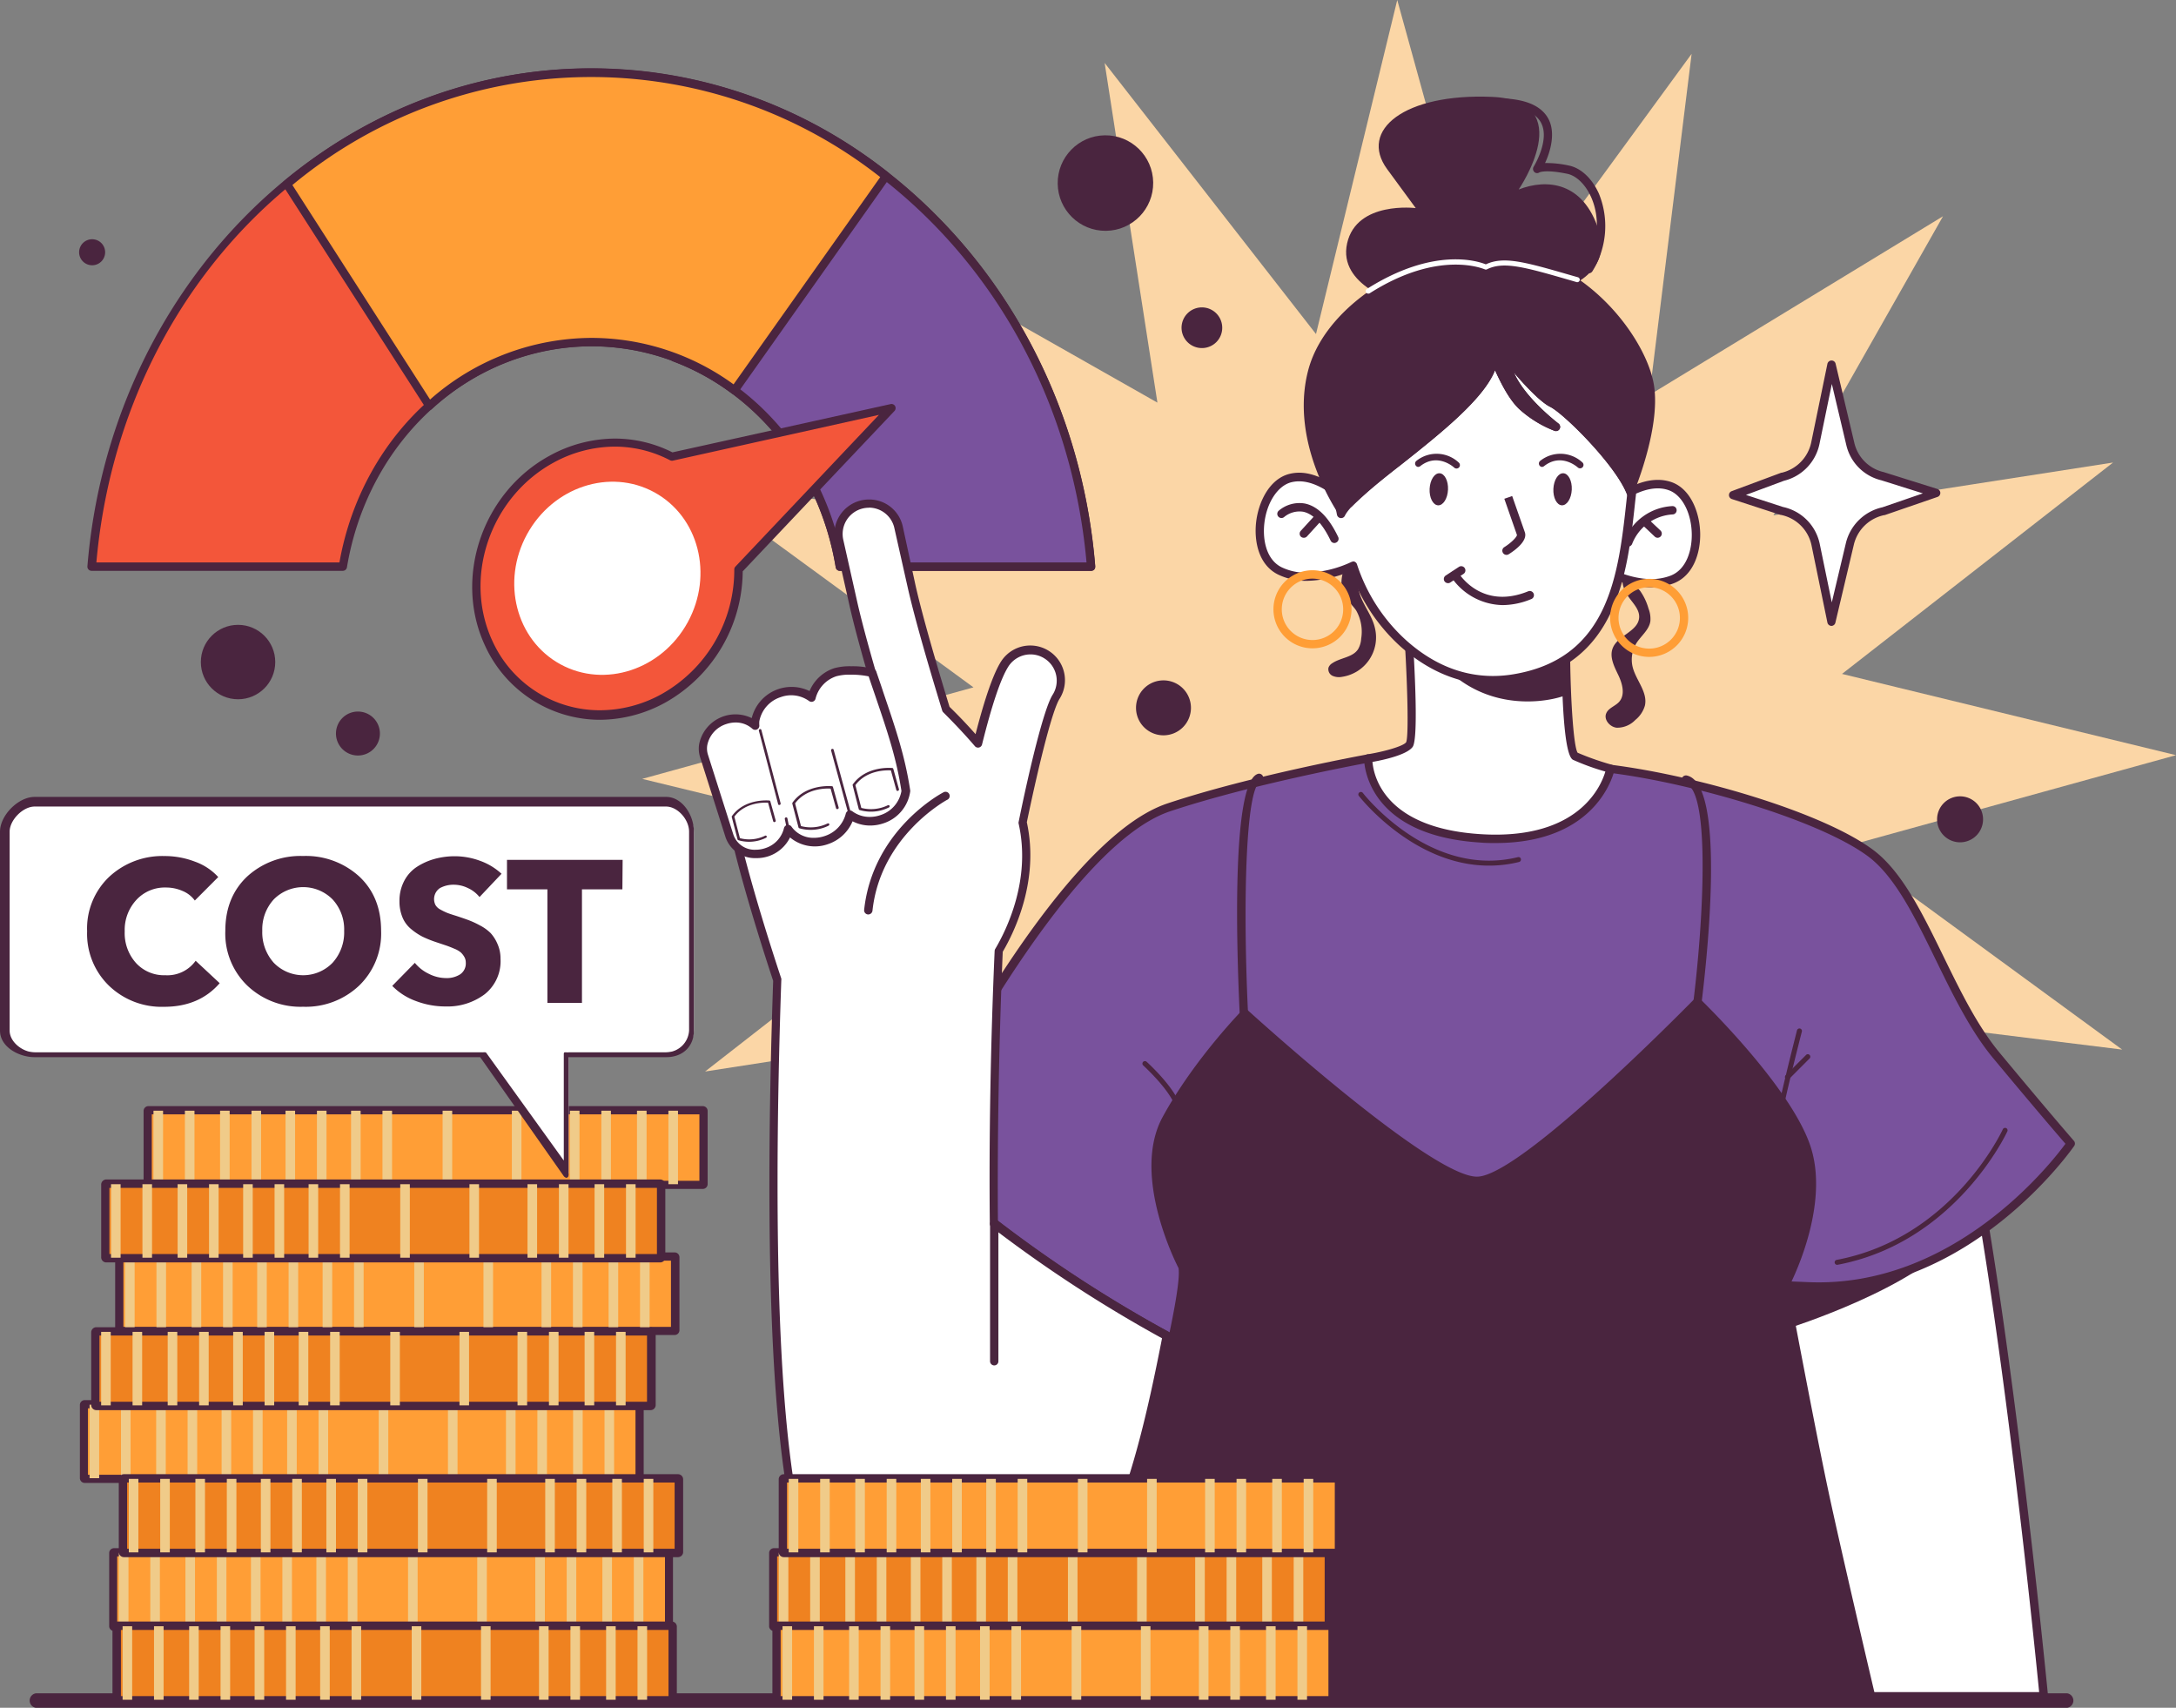 <svg xmlns="http://www.w3.org/2000/svg" viewBox="0 0 451.57 354.35" id="girl-showing-cost-performance">
  <rect x="0" y="0" width="451.57" height="354.35" fill="#808080" stroke="none"/>
  <g style="isolation:isolate">
    <g>
      <polygon fill="#fbd6a6" points="289.96 0 308.95 68.75 351.05 11.17 342.29 81.96 403.22 44.87 368.03 106.92 438.51 95.97 382.26 139.83 451.57 156.69 382.82 175.68 440.4 217.78 369.61 209.02 406.7 269.95 344.65 234.76 355.6 305.25 311.74 248.99 294.88 318.3 275.89 249.55 233.79 307.13 242.55 236.34 181.62 273.43 216.81 211.38 146.32 222.33 202.58 178.47 133.27 161.61 202.02 142.62 144.44 100.52 215.23 109.28 178.14 48.35 240.19 83.54 229.24 13.06 273.1 69.31 289.96 0"></polygon>
      <path fill="#f3563a" d="M71.17,117.57C75.55,91.09,97,71,122.73,71s47.18,20.11,51.55,46.59h52.15c-4.69-57.44-49.31-102.5-103.7-102.5S23.71,60.13,19,117.57Z"></path>
      <path fill="#4a253f" d="M226.45,118.44H174.28a.86.86,0,0,1-.85-.73c-4.4-26.57-25.72-45.86-50.7-45.86S76.42,91.14,72,117.71a.87.87,0,0,1-.86.73H19a.86.86,0,0,1-.86-.94c2.29-28.1,14.18-54.15,33.47-73.33s44.67-30,71.1-30,51.68,10.65,71.1,30c19.25,19.14,31.12,45.12,33.45,73.16a.93.93,0,0,1,0,.24A.87.87,0,0,1,226.45,118.44ZM175,116.7h50.48C220.36,59.19,176.33,15.94,122.73,15.94S25.1,59.19,20,116.7H70.44c4.8-27,26.68-46.59,52.29-46.59S170.22,89.66,175,116.7Z"></path>
      <path fill="#79529d" d="M179.74,33.45c-11.51,11-27.83,27-39.76,40.69,17.62,6.64,31,23.16,34.3,43.43h52.15C223.56,82.36,205.67,51.83,179.74,33.45Z"></path>
      <path fill="#4a253f" d="M226.43,118.44H174.28a.86.86,0,0,1-.85-.73C170.16,98,157.23,81.57,139.67,75a.87.87,0,0,1-.53-.6.85.85,0,0,1,.19-.78c11.93-13.67,28.23-29.7,39.81-40.74a.86.86,0,0,1,1.1-.08c27.07,19.19,44.23,50.08,47.06,84.75a.89.89,0,0,1-.23.66A.88.88,0,0,1,226.43,118.44ZM175,116.7h50.48c-3-33.53-19.6-63.37-45.67-82.12-11.25,10.74-26.74,26-38.37,39.2C158.77,80.8,171.53,97.1,175,116.7Z"></path>
      <path fill="#ff9e36" d="M59.52,38.17,89.07,84.22A49.29,49.29,0,0,1,152.43,81l31.43-44.44A97.92,97.92,0,0,0,59.52,38.17Z"></path>
      <path fill="#4a253f" d="M89.07,85.09H89a.87.87,0,0,1-.61-.39l-29.55-46A.86.86,0,0,1,59,37.51C77.4,22.26,99.45,14.2,122.73,14.2a99.09,99.09,0,0,1,61.66,21.65.85.85,0,0,1,.17,1.18L153.14,81.47a.87.87,0,0,1-1.23.2,48.48,48.48,0,0,0-29.18-9.82,49.26,49.26,0,0,0-33.08,13A.85.85,0,0,1,89.07,85.09ZM60.66,38.36,89.25,82.9a50.91,50.91,0,0,1,33.48-12.79,50.17,50.17,0,0,1,29.5,9.64l30.44-43a97,97,0,0,0-122,1.65Z"></path>
      <path fill="#f3563a" d="M185,84.62,139.46,94.73a26.3,26.3,0,0,0-25,.49c-13.59,7.43-19.4,24.55-13,38.23s22.61,18.76,36.2,11.33a30.28,30.28,0,0,0,15.58-26.63Z"></path>
      <path fill="#4a253f" d="M124.54,149.35h0A26.28,26.28,0,0,1,100.67,134c-6.59-14.07-.6-31.8,13.36-39.43A28.38,28.38,0,0,1,127.55,91a26.57,26.57,0,0,1,12,2.86l45.21-10a.86.86,0,0,1,1,.41.88.88,0,0,1-.13,1l-31.5,33.28a31.49,31.49,0,0,1-16,27.19A28.47,28.47,0,0,1,124.54,149.35Zm3-56.68A26.63,26.63,0,0,0,114.86,96c-13.16,7.21-18.83,23.86-12.62,37.11a24.45,24.45,0,0,0,22.3,14.26h0a26.54,26.54,0,0,0,12.7-3.32,29.54,29.54,0,0,0,15.14-25.87.86.86,0,0,1,.23-.61L182.4,86.08l-42.76,9.5a.92.92,0,0,1-.59-.08A24.76,24.76,0,0,0,127.55,92.67Z"></path>
      <ellipse cx="126.05" cy="120" fill="#fff" rx="20.33" ry="19.01" transform="rotate(-61.34 126.035 120)"></ellipse>
      <path fill="#4a253f" d="M429,354.35H7.43a1.52,1.52,0,0,1,0-3H429a1.52,1.52,0,0,1,0,3Z"></path>
      <path fill="#fff" d="M390.86,106.1l10.94-3.77-11.12-3.49a9,9,0,0,1-6.7-6.7l-3.91-16.48L376.71,92a9,9,0,0,1-6.75,7l-10.3,3.83L369.77,106a9,9,0,0,1,7,7l3.29,16,3.83-16.14A9,9,0,0,1,390.86,106.1Z"></path>
      <path fill="#4a253f" d="M380.07,129.87h0a.88.88,0,0,1-.84-.69l-3.29-16a8.13,8.13,0,0,0-6.34-6.34l-.09,0-10.11-3.29a.88.88,0,0,1-.6-.81.86.86,0,0,1,.57-.83l10.29-3.83.11,0a8.18,8.18,0,0,0,6.1-6.29l3.36-16.3a.88.88,0,0,1,.84-.69.86.86,0,0,1,.86.67l3.9,16.48a8.12,8.12,0,0,0,6.06,6l11.18,3.51a.87.87,0,0,1,0,1.65l-10.95,3.77-.1,0a8.2,8.2,0,0,0-6.3,6.11l-3.82,16.14A.87.87,0,0,1,380.07,129.87ZM370,105.19a9.89,9.89,0,0,1,7.64,7.68l2.5,12.12,2.93-12.33a10,10,0,0,1,7.57-7.4l8.4-2.89-8.61-2.71a9.8,9.8,0,0,1-7.28-7.32l-3-12.67-2.57,12.46a9.94,9.94,0,0,1-7.35,7.62l-7.91,2.94Z"></path>
      <rect width="115.37" height="15.47" x="23.45" y="322.07" fill="#ff9e36" rx=".16"></rect>
      <path fill="#4a253f" d="M138.66,338.41h-115a1,1,0,0,1-1-1V322.23a1,1,0,0,1,1-1H138.66a1,1,0,0,1,1,1v15.15A1,1,0,0,1,138.66,338.41ZM24.32,336.67H138V322.94H24.32Z"></path>
      <g style="mix-blend-mode:multiply">
        <rect width="1.99" height="15.25" x="131.53" y="322.18" fill="#f0cb89" transform="rotate(180 132.525 329.805)"></rect>
      </g>
      <g style="mix-blend-mode:multiply">
        <rect width="1.99" height="15.25" x="125.01" y="322.18" fill="#f0cb89" transform="rotate(180 126.005 329.805)"></rect>
      </g>
      <g style="mix-blend-mode:multiply">
        <rect width="1.99" height="15.25" x="117.61" y="322.18" fill="#f0cb89" transform="rotate(180 118.6 329.805)"></rect>
      </g>
      <g style="mix-blend-mode:multiply">
        <rect width="1.99" height="15.25" x="111.09" y="322.18" fill="#f0cb89" transform="rotate(180 112.08 329.805)"></rect>
      </g>
      <g style="mix-blend-mode:multiply">
        <rect width="1.99" height="15.25" x="72.19" y="322.18" fill="#f0cb89" transform="rotate(180 73.18 329.805)"></rect>
      </g>
      <g style="mix-blend-mode:multiply">
        <rect width="1.99" height="15.25" x="84.67" y="322.18" fill="#f0cb89" transform="rotate(180 85.67 329.805)"></rect>
      </g>
      <g style="mix-blend-mode:multiply">
        <rect width="1.99" height="15.25" x="99.04" y="322.18" fill="#f0cb89" transform="rotate(180 100.035 329.805)"></rect>
      </g>
      <g style="mix-blend-mode:multiply">
        <rect width="1.99" height="15.25" x="65.67" y="322.18" fill="#f0cb89" transform="rotate(180 66.66 329.805)"></rect>
      </g>
      <g style="mix-blend-mode:multiply">
        <rect width="1.99" height="15.25" x="58.59" y="322.18" fill="#f0cb89" transform="rotate(180 59.59 329.805)"></rect>
      </g>
      <g style="mix-blend-mode:multiply">
        <rect width="1.99" height="15.25" x="52.07" y="322.18" fill="#f0cb89" transform="rotate(180 53.07 329.805)"></rect>
      </g>
      <g style="mix-blend-mode:multiply">
        <rect width="1.99" height="15.25" x="45" y="322.18" fill="#f0cb89" transform="rotate(180 45.995 329.805)"></rect>
      </g>
      <g style="mix-blend-mode:multiply">
        <rect width="1.99" height="15.25" x="38.48" y="322.18" fill="#f0cb89" transform="rotate(180 39.475 329.805)"></rect>
      </g>
      <g style="mix-blend-mode:multiply">
        <rect width="1.99" height="15.25" x="31.19" y="322.18" fill="#f0cb89" transform="rotate(180 32.185 329.805)"></rect>
      </g>
      <g style="mix-blend-mode:multiply">
        <rect width="1.99" height="15.25" x="24.67" y="322.18" fill="#f0cb89" transform="rotate(180 25.665 329.805)"></rect>
      </g>
      <rect width="115.37" height="15.47" x="17.37" y="291.35" fill="#ff9e36" rx=".16"></rect>
      <path fill="#4a253f" d="M132.58,307.69h-115a1,1,0,0,1-1-1V291.51a1,1,0,0,1,1-1H132.58a1,1,0,0,1,1,1v15.15A1,1,0,0,1,132.58,307.69ZM18.24,306H131.88V292.22H18.24Z"></path>
      <g style="mix-blend-mode:multiply">
        <rect width="1.99" height="15.25" x="125.45" y="291.46" fill="#f0cb89" transform="rotate(180 126.445 299.085)"></rect>
      </g>
      <g style="mix-blend-mode:multiply">
        <rect width="1.99" height="15.25" x="118.93" y="291.46" fill="#f0cb89" transform="rotate(180 119.925 299.085)"></rect>
      </g>
      <g style="mix-blend-mode:multiply">
        <rect width="1.99" height="15.25" x="111.53" y="291.46" fill="#f0cb89" transform="rotate(180 112.52 299.085)"></rect>
      </g>
      <g style="mix-blend-mode:multiply">
        <rect width="1.99" height="15.25" x="105.01" y="291.46" fill="#f0cb89" transform="rotate(180 106 299.085)"></rect>
      </g>
      <g style="mix-blend-mode:multiply">
        <rect width="1.99" height="15.25" x="66.11" y="291.46" fill="#f0cb89" transform="rotate(180 67.105 299.085)"></rect>
      </g>
      <g style="mix-blend-mode:multiply">
        <rect width="1.99" height="15.25" x="78.6" y="291.46" fill="#f0cb89" transform="rotate(180 79.59 299.085)"></rect>
      </g>
      <g style="mix-blend-mode:multiply">
        <rect width="1.99" height="15.25" x="92.96" y="291.46" fill="#f0cb89" transform="rotate(180 93.955 299.085)"></rect>
      </g>
      <g style="mix-blend-mode:multiply">
        <rect width="1.99" height="15.25" x="59.59" y="291.46" fill="#f0cb89" transform="rotate(180 60.585 299.085)"></rect>
      </g>
      <g style="mix-blend-mode:multiply">
        <rect width="1.99" height="15.25" x="52.52" y="291.46" fill="#f0cb89" transform="rotate(180 53.51 299.085)"></rect>
      </g>
      <g style="mix-blend-mode:multiply">
        <rect width="1.99" height="15.25" x="46" y="291.46" fill="#f0cb89" transform="rotate(180 46.99 299.085)"></rect>
      </g>
      <g style="mix-blend-mode:multiply">
        <rect width="1.99" height="15.25" x="38.92" y="291.46" fill="#f0cb89" transform="rotate(180 39.92 299.085)"></rect>
      </g>
      <g style="mix-blend-mode:multiply">
        <rect width="1.99" height="15.25" x="32.4" y="291.46" fill="#f0cb89" transform="rotate(180 33.4 299.085)"></rect>
      </g>
      <g style="mix-blend-mode:multiply">
        <rect width="1.99" height="15.25" x="25.11" y="291.46" fill="#f0cb89" transform="rotate(180 26.105 299.085)"></rect>
      </g>
      <g style="mix-blend-mode:multiply">
        <rect width="1.99" height="15.25" x="18.59" y="291.46" fill="#f0cb89" transform="rotate(180 19.585 299.085)"></rect>
      </g>
      <rect width="115.37" height="15.47" x="24.74" y="260.7" fill="#ff9e36" rx=".16"></rect>
      <path fill="#4a253f" d="M140,277H24.9a1,1,0,0,1-1-1V260.86a1,1,0,0,1,1-1H140a1,1,0,0,1,1,1V276A1,1,0,0,1,140,277ZM25.61,275.31H139.24V261.57H25.61Z"></path>
      <g style="mix-blend-mode:multiply">
        <rect width="1.99" height="15.25" x="132.82" y="260.81" fill="#f0cb89" transform="rotate(180 133.815 268.435)"></rect>
      </g>
      <g style="mix-blend-mode:multiply">
        <rect width="1.99" height="15.25" x="126.3" y="260.81" fill="#f0cb89" transform="rotate(180 127.295 268.435)"></rect>
      </g>
      <g style="mix-blend-mode:multiply">
        <rect width="1.99" height="15.25" x="118.89" y="260.81" fill="#f0cb89" transform="rotate(180 119.89 268.435)"></rect>
      </g>
      <g style="mix-blend-mode:multiply">
        <rect width="1.99" height="15.25" x="112.37" y="260.81" fill="#f0cb89" transform="rotate(180 113.37 268.435)"></rect>
      </g>
      <g style="mix-blend-mode:multiply">
        <rect width="1.99" height="15.25" x="73.48" y="260.81" fill="#f0cb89" transform="rotate(180 74.47 268.435)"></rect>
      </g>
      <g style="mix-blend-mode:multiply">
        <rect width="1.99" height="15.25" x="85.96" y="260.81" fill="#f0cb89" transform="rotate(180 86.96 268.435)"></rect>
      </g>
      <g style="mix-blend-mode:multiply">
        <rect width="1.99" height="15.25" x="100.33" y="260.81" fill="#f0cb89" transform="rotate(180 101.325 268.435)"></rect>
      </g>
      <g style="mix-blend-mode:multiply">
        <rect width="1.99" height="15.25" x="66.96" y="260.81" fill="#f0cb89" transform="rotate(180 67.95 268.435)"></rect>
      </g>
      <g style="mix-blend-mode:multiply">
        <rect width="1.99" height="15.25" x="59.88" y="260.81" fill="#f0cb89" transform="rotate(180 60.88 268.435)"></rect>
      </g>
      <g style="mix-blend-mode:multiply">
        <rect width="1.99" height="15.25" x="53.36" y="260.81" fill="#f0cb89" transform="rotate(180 54.36 268.435)"></rect>
      </g>
      <g style="mix-blend-mode:multiply">
        <rect width="1.99" height="15.25" x="46.29" y="260.81" fill="#f0cb89" transform="rotate(180 47.285 268.435)"></rect>
      </g>
      <g style="mix-blend-mode:multiply">
        <rect width="1.99" height="15.25" x="39.77" y="260.81" fill="#f0cb89" transform="rotate(180 40.765 268.435)"></rect>
      </g>
      <g style="mix-blend-mode:multiply">
        <rect width="1.99" height="15.25" x="32.48" y="260.81" fill="#f0cb89" transform="rotate(180 33.47 268.435)"></rect>
      </g>
      <g style="mix-blend-mode:multiply">
        <rect width="1.99" height="15.25" x="25.96" y="260.81" fill="#f0cb89" transform="rotate(180 26.95 268.435)"></rect>
      </g>
      <rect width="115.37" height="15.47" x="30.64" y="230.35" fill="#ff9e36" rx=".16"></rect>
      <path fill="#4a253f" d="M145.85,246.69H30.8a1,1,0,0,1-1-1V230.51a1,1,0,0,1,1-1H145.85a1,1,0,0,1,1,1v15.15A1,1,0,0,1,145.85,246.69ZM31.5,245H145.14V231.22H31.5Z"></path>
      <g style="mix-blend-mode:multiply">
        <rect width="1.99" height="15.25" x="138.71" y="230.46" fill="#f0cb89" transform="rotate(180 139.705 238.085)"></rect>
      </g>
      <g style="mix-blend-mode:multiply">
        <rect width="1.99" height="15.25" x="132.19" y="230.46" fill="#f0cb89" transform="rotate(180 133.185 238.085)"></rect>
      </g>
      <g style="mix-blend-mode:multiply">
        <rect width="1.99" height="15.25" x="124.79" y="230.46" fill="#f0cb89" transform="rotate(180 125.785 238.085)"></rect>
      </g>
      <g style="mix-blend-mode:multiply">
        <rect width="1.99" height="15.25" x="118.27" y="230.46" fill="#f0cb89" transform="rotate(180 119.265 238.085)"></rect>
      </g>
      <g style="mix-blend-mode:multiply">
        <rect width="1.99" height="15.25" x="79.37" y="230.46" fill="#f0cb89" transform="rotate(180 80.365 238.085)"></rect>
      </g>
      <g style="mix-blend-mode:multiply">
        <rect width="1.99" height="15.25" x="91.86" y="230.46" fill="#f0cb89" transform="rotate(180 92.85 238.085)"></rect>
      </g>
      <g style="mix-blend-mode:multiply">
        <rect width="1.99" height="15.25" x="106.22" y="230.46" fill="#f0cb89" transform="rotate(180 107.215 238.085)"></rect>
      </g>
      <g style="mix-blend-mode:multiply">
        <rect width="1.99" height="15.25" x="72.85" y="230.46" fill="#f0cb89" transform="rotate(180 73.845 238.085)"></rect>
      </g>
      <g style="mix-blend-mode:multiply">
        <rect width="1.99" height="15.25" x="65.78" y="230.46" fill="#f0cb89" transform="rotate(180 66.77 238.085)"></rect>
      </g>
      <g style="mix-blend-mode:multiply">
        <rect width="1.99" height="15.25" x="59.26" y="230.46" fill="#f0cb89" transform="rotate(180 60.25 238.085)"></rect>
      </g>
      <g style="mix-blend-mode:multiply">
        <rect width="1.99" height="15.25" x="52.18" y="230.46" fill="#f0cb89" transform="rotate(180 53.18 238.085)"></rect>
      </g>
      <g style="mix-blend-mode:multiply">
        <rect width="1.99" height="15.25" x="45.66" y="230.46" fill="#f0cb89" transform="rotate(180 46.66 238.085)"></rect>
      </g>
      <g style="mix-blend-mode:multiply">
        <rect width="1.99" height="15.25" x="38.37" y="230.46" fill="#f0cb89" transform="rotate(180 39.365 238.085)"></rect>
      </g>
      <g style="mix-blend-mode:multiply">
        <rect width="1.99" height="15.25" x="31.85" y="230.46" fill="#f0cb89" transform="rotate(180 32.845 238.085)"></rect>
      </g>
      <rect width="115.37" height="15.47" x="25.52" y="306.75" fill="#ef8220" rx=".2"></rect>
      <path fill="#4a253f" d="M140.69,323.09h-115A1.07,1.07,0,0,1,24.65,322V306.94a1.07,1.07,0,0,1,1.06-1.06h115a1.07,1.07,0,0,1,1.06,1.06V322A1.07,1.07,0,0,1,140.69,323.09ZM26.38,321.35H140V307.61H26.38Z"></path>
      <g style="mix-blend-mode:multiply">
        <rect width="1.99" height="15.25" x="133.59" y="306.86" fill="#f0cb89" transform="rotate(180 134.585 314.48)"></rect>
      </g>
      <g style="mix-blend-mode:multiply">
        <rect width="1.99" height="15.25" x="127.07" y="306.86" fill="#f0cb89" transform="rotate(180 128.065 314.48)"></rect>
      </g>
      <g style="mix-blend-mode:multiply">
        <rect width="1.99" height="15.25" x="119.67" y="306.86" fill="#f0cb89" transform="rotate(180 120.665 314.48)"></rect>
      </g>
      <g style="mix-blend-mode:multiply">
        <rect width="1.99" height="15.25" x="113.15" y="306.86" fill="#f0cb89" transform="rotate(180 114.145 314.48)"></rect>
      </g>
      <g style="mix-blend-mode:multiply">
        <rect width="1.99" height="15.25" x="74.25" y="306.86" fill="#f0cb89" transform="rotate(180 75.245 314.48)"></rect>
      </g>
      <g style="mix-blend-mode:multiply">
        <rect width="1.99" height="15.25" x="86.74" y="306.86" fill="#f0cb89" transform="rotate(180 87.73 314.48)"></rect>
      </g>
      <g style="mix-blend-mode:multiply">
        <rect width="1.99" height="15.25" x="101.1" y="306.86" fill="#f0cb89" transform="rotate(180 102.095 314.48)"></rect>
      </g>
      <g style="mix-blend-mode:multiply">
        <rect width="1.99" height="15.25" x="67.73" y="306.86" fill="#f0cb89" transform="rotate(180 68.725 314.48)"></rect>
      </g>
      <g style="mix-blend-mode:multiply">
        <rect width="1.99" height="15.25" x="60.66" y="306.86" fill="#f0cb89" transform="rotate(180 61.65 314.48)"></rect>
      </g>
      <g style="mix-blend-mode:multiply">
        <rect width="1.99" height="15.25" x="54.14" y="306.86" fill="#f0cb89" transform="rotate(180 55.13 314.48)"></rect>
      </g>
      <g style="mix-blend-mode:multiply">
        <rect width="1.99" height="15.25" x="47.06" y="306.86" fill="#f0cb89" transform="rotate(180 48.06 314.48)"></rect>
      </g>
      <g style="mix-blend-mode:multiply">
        <rect width="1.99" height="15.25" x="40.54" y="306.86" fill="#f0cb89" transform="rotate(180 41.54 314.48)"></rect>
      </g>
      <g style="mix-blend-mode:multiply">
        <rect width="1.99" height="15.25" x="33.25" y="306.86" fill="#f0cb89" transform="rotate(180 34.245 314.48)"></rect>
      </g>
      <g style="mix-blend-mode:multiply">
        <rect width="1.99" height="15.25" x="26.73" y="306.86" fill="#f0cb89" transform="rotate(180 27.725 314.48)"></rect>
      </g>
      <rect width="115.37" height="15.47" x="24.23" y="337.32" fill="#ef8220" rx=".2"></rect>
      <path fill="#4a253f" d="M139.4,353.66h-115a1.07,1.07,0,0,1-1.06-1.07V337.52a1.07,1.07,0,0,1,1.06-1.07h115a1.06,1.06,0,0,1,1.06,1.07v15.07A1.06,1.06,0,0,1,139.4,353.66ZM25.09,351.92H138.73V338.19H25.09Z"></path>
      <g style="mix-blend-mode:multiply">
        <rect width="1.99" height="15.25" x="132.3" y="337.43" fill="#f0cb89" transform="rotate(180 133.295 345.055)"></rect>
      </g>
      <g style="mix-blend-mode:multiply">
        <rect width="1.99" height="15.25" x="125.78" y="337.43" fill="#f0cb89" transform="rotate(180 126.775 345.055)"></rect>
      </g>
      <g style="mix-blend-mode:multiply">
        <rect width="1.99" height="15.25" x="118.38" y="337.43" fill="#f0cb89" transform="rotate(180 119.375 345.055)"></rect>
      </g>
      <g style="mix-blend-mode:multiply">
        <rect width="1.99" height="15.25" x="111.86" y="337.43" fill="#f0cb89" transform="rotate(180 112.855 345.055)"></rect>
      </g>
      <g style="mix-blend-mode:multiply">
        <rect width="1.99" height="15.25" x="72.96" y="337.43" fill="#f0cb89" transform="rotate(180 73.955 345.055)"></rect>
      </g>
      <g style="mix-blend-mode:multiply">
        <rect width="1.99" height="15.25" x="85.45" y="337.43" fill="#f0cb89" transform="rotate(180 86.44 345.055)"></rect>
      </g>
      <g style="mix-blend-mode:multiply">
        <rect width="1.99" height="15.25" x="99.81" y="337.43" fill="#f0cb89" transform="rotate(180 100.81 345.055)"></rect>
      </g>
      <g style="mix-blend-mode:multiply">
        <rect width="1.99" height="15.25" x="66.44" y="337.43" fill="#f0cb89" transform="rotate(180 67.435 345.055)"></rect>
      </g>
      <g style="mix-blend-mode:multiply">
        <rect width="1.99" height="15.25" x="59.37" y="337.43" fill="#f0cb89" transform="rotate(180 60.36 345.055)"></rect>
      </g>
      <g style="mix-blend-mode:multiply">
        <rect width="1.99" height="15.25" x="52.85" y="337.43" fill="#f0cb89" transform="rotate(180 53.84 345.055)"></rect>
      </g>
      <g style="mix-blend-mode:multiply">
        <rect width="1.99" height="15.25" x="45.78" y="337.43" fill="#f0cb89" transform="rotate(180 46.77 345.055)"></rect>
      </g>
      <g style="mix-blend-mode:multiply">
        <rect width="1.99" height="15.25" x="39.26" y="337.43" fill="#f0cb89" transform="rotate(180 40.25 345.055)"></rect>
      </g>
      <g style="mix-blend-mode:multiply">
        <rect width="1.99" height="15.25" x="31.96" y="337.43" fill="#f0cb89" transform="rotate(180 32.955 345.055)"></rect>
      </g>
      <g style="mix-blend-mode:multiply">
        <rect width="1.99" height="15.25" x="25.44" y="337.43" fill="#f0cb89" transform="rotate(180 26.435 345.055)"></rect>
      </g>
      <rect width="115.37" height="15.47" x="19.77" y="276.25" fill="#ef8220" rx=".2"></rect>
      <path fill="#4a253f" d="M134.94,292.59H20a1.07,1.07,0,0,1-1.07-1.07V276.44A1.07,1.07,0,0,1,20,275.38h115a1.07,1.07,0,0,1,1.07,1.06v15.08A1.07,1.07,0,0,1,134.94,292.59Zm-114.3-1.74H134.27V277.11H20.64Z"></path>
      <g style="mix-blend-mode:multiply">
        <rect width="1.99" height="15.25" x="127.85" y="276.36" fill="#f0cb89" transform="rotate(180 128.84 283.98)"></rect>
      </g>
      <g style="mix-blend-mode:multiply">
        <rect width="1.99" height="15.25" x="121.33" y="276.36" fill="#f0cb89" transform="rotate(180 122.32 283.98)"></rect>
      </g>
      <g style="mix-blend-mode:multiply">
        <rect width="1.99" height="15.25" x="113.92" y="276.36" fill="#f0cb89" transform="rotate(180 114.915 283.98)"></rect>
      </g>
      <g style="mix-blend-mode:multiply">
        <rect width="1.99" height="15.25" x="107.4" y="276.36" fill="#f0cb89" transform="rotate(180 108.395 283.98)"></rect>
      </g>
      <g style="mix-blend-mode:multiply">
        <rect width="1.99" height="15.25" x="68.5" y="276.36" fill="#f0cb89" transform="rotate(180 69.5 283.98)"></rect>
      </g>
      <g style="mix-blend-mode:multiply">
        <rect width="1.99" height="15.25" x="80.99" y="276.36" fill="#f0cb89" transform="rotate(180 81.985 283.98)"></rect>
      </g>
      <g style="mix-blend-mode:multiply">
        <rect width="1.99" height="15.25" x="95.36" y="276.36" fill="#f0cb89" transform="rotate(180 96.35 283.98)"></rect>
      </g>
      <g style="mix-blend-mode:multiply">
        <rect width="1.99" height="15.25" x="61.98" y="276.36" fill="#f0cb89" transform="rotate(180 62.98 283.98)"></rect>
      </g>
      <g style="mix-blend-mode:multiply">
        <rect width="1.99" height="15.25" x="54.91" y="276.36" fill="#f0cb89" transform="rotate(180 55.905 283.98)"></rect>
      </g>
      <g style="mix-blend-mode:multiply">
        <rect width="1.99" height="15.25" x="48.39" y="276.36" fill="#f0cb89" transform="rotate(180 49.385 283.98)"></rect>
      </g>
      <g style="mix-blend-mode:multiply">
        <rect width="1.99" height="15.25" x="41.32" y="276.36" fill="#f0cb89" transform="rotate(180 42.315 283.98)"></rect>
      </g>
      <g style="mix-blend-mode:multiply">
        <rect width="1.99" height="15.25" x="34.8" y="276.36" fill="#f0cb89" transform="rotate(180 35.795 283.98)"></rect>
      </g>
      <g style="mix-blend-mode:multiply">
        <rect width="1.99" height="15.25" x="27.5" y="276.36" fill="#f0cb89" transform="rotate(180 28.5 283.98)"></rect>
      </g>
      <g style="mix-blend-mode:multiply">
        <rect width="1.99" height="15.25" x="20.98" y="276.36" fill="#f0cb89" transform="rotate(180 21.98 283.98)"></rect>
      </g>
      <rect width="115.37" height="15.47" x="21.83" y="245.6" fill="#ef8220" rx=".2"></rect>
      <path fill="#4a253f" d="M137,261.94H22A1.06,1.06,0,0,1,21,260.87V245.8A1.06,1.06,0,0,1,22,244.73H137a1.07,1.07,0,0,1,1.07,1.07v15.07A1.07,1.07,0,0,1,137,261.94ZM22.7,260.2H136.33V246.47H22.7Z"></path>
      <g style="mix-blend-mode:multiply">
        <rect width="1.99" height="15.25" x="129.91" y="245.71" fill="#f0cb89" transform="rotate(180 130.905 253.335)"></rect>
      </g>
      <g style="mix-blend-mode:multiply">
        <rect width="1.99" height="15.25" x="123.39" y="245.71" fill="#f0cb89" transform="rotate(180 124.385 253.335)"></rect>
      </g>
      <g style="mix-blend-mode:multiply">
        <rect width="1.99" height="15.25" x="115.98" y="245.71" fill="#f0cb89" transform="rotate(180 116.98 253.335)"></rect>
      </g>
      <g style="mix-blend-mode:multiply">
        <rect width="1.99" height="15.25" x="109.46" y="245.71" fill="#f0cb89" transform="rotate(180 110.46 253.335)"></rect>
      </g>
      <g style="mix-blend-mode:multiply">
        <rect width="1.99" height="15.25" x="70.57" y="245.71" fill="#f0cb89" transform="rotate(180 71.56 253.335)"></rect>
      </g>
      <g style="mix-blend-mode:multiply">
        <rect width="1.99" height="15.25" x="83.05" y="245.71" fill="#f0cb89" transform="rotate(180 84.05 253.335)"></rect>
      </g>
      <g style="mix-blend-mode:multiply">
        <rect width="1.99" height="15.25" x="97.42" y="245.71" fill="#f0cb89" transform="rotate(180 98.415 253.335)"></rect>
      </g>
      <g style="mix-blend-mode:multiply">
        <rect width="1.99" height="15.25" x="64.05" y="245.71" fill="#f0cb89" transform="rotate(180 65.04 253.335)"></rect>
      </g>
      <g style="mix-blend-mode:multiply">
        <rect width="1.99" height="15.25" x="56.97" y="245.71" fill="#f0cb89" transform="rotate(180 57.97 253.335)"></rect>
      </g>
      <g style="mix-blend-mode:multiply">
        <rect width="1.99" height="15.25" x="50.45" y="245.71" fill="#f0cb89" transform="rotate(180 51.45 253.335)"></rect>
      </g>
      <g style="mix-blend-mode:multiply">
        <rect width="1.99" height="15.25" x="43.38" y="245.71" fill="#f0cb89" transform="rotate(180 44.375 253.335)"></rect>
      </g>
      <g style="mix-blend-mode:multiply">
        <rect width="1.99" height="15.25" x="36.86" y="245.71" fill="#f0cb89" transform="rotate(180 37.855 253.335)"></rect>
      </g>
      <g style="mix-blend-mode:multiply">
        <rect width="1.99" height="15.25" x="29.57" y="245.71" fill="#f0cb89" transform="rotate(180 30.56 253.335)"></rect>
      </g>
      <g style="mix-blend-mode:multiply">
        <rect width="1.99" height="15.25" x="23.05" y="245.71" fill="#f0cb89" transform="rotate(180 24.04 253.335)"></rect>
      </g>
      <path fill="#e78c68" d="M250.35,234.54c-2,9.51-3.75,18.79-5.43,27.76-.94,5.12-1.86,10.06-2.8,14.8a270.46,270.46,0,0,1-41.28-27.67c1.46-7.85,3-15.94,4.79-24.39Z"></path>
      <path fill="#4a253f" d="M243.38 283.85s-28.23-15.18-32.11-28.94S260 268 260 268ZM281.45 126.69c-.71-1.08-1.77-1.92-2.4-3.06-1.31-2.34-.48-5.29.73-7.68.22-.43.54-.92 1-.93a1.36 1.36 0 0 1 .69.26 8.54 8.54 0 0 1 2 1.76c-2 1.39-2 4.41-1.13 6.67s2.48 4.27 3 6.64a8.27 8.27 0 0 1-6.8 10.08 3.32 3.32 0 0 1-2-.2 1.52 1.52 0 0 1-.85-1.69 1.79 1.79 0 0 1 .79-.93c1.7-1.16 4.21-1.18 5.34-2.89a5 5 0 0 0 .66-2.23A8.94 8.94 0 0 0 281.45 126.69ZM340.3 122.51a12 12 0 0 1 1.8 3.75 5.87 5.87 0 0 1 .39 2.64c-.26 1.78-1.89 3-2.86 4.49a6.56 6.56 0 0 0-.82 5c.68 2.75 3.16 5.19 2.55 8a5.94 5.94 0 0 1-2 3 5.19 5.19 0 0 1-3.88 1.6c-1.43-.16-2.72-1.72-2.14-3 .47-1.11 1.87-1.47 2.67-2.37 1.3-1.46.68-3.76-.16-5.52s-1.88-3.74-1.19-5.57c1-2.69 5.28-3.49 5.5-6.37.14-1.91-1.66-3.31-2.65-5a6.48 6.48 0 0 1 .81-7.58c-.31 1.49-.62 3.12 0 4.5A13.57 13.57 0 0 0 340.3 122.51Z"></path>
      <path fill="#fff" d="M408.63,237c5.33,25.06,11.73,76.61,15.5,114.93h-49L361,264.05Z"></path>
      <path fill="#4a253f" d="M424.15,352.82h-49a.86.86,0,0,1-.86-.72l-14.12-87.91a.87.87,0,0,1,.43-.89l47.65-27a.85.85,0,0,1,.79,0,.87.87,0,0,1,.49.61C414.84,262,421.26,314,425,351.7a1.09,1.09,0,0,1,0,.26A.85.85,0,0,1,424.15,352.82Zm-48.31-1.73h47.33c-3.66-37-9.88-87.37-15.14-112.72l-46.1,26.14Z"></path>
      <path fill="#4a253f" d="M370.94,275.67s27.26-8.53,35.32-19.44-40.78-.24-40.78-.24Z"></path>
      <path fill="#79529d" d="M429.73,237.27s-21.1,31-54.52,29.63-122.34-2.84-122.34-2.84l-6.67,15.2s-1.49-.75-4.08-2.16a270.46,270.46,0,0,1-41.28-27.67,166.32,166.32,0,0,1-12.39-11.34s30.11-62.58,54.11-70.58c17.51-5.84,41.37-10.14,41.37-10.14l50.26,2.13c17.06,2.14,43.62,9.72,54.06,17.54s15.64,29.4,26.07,42S429.73,237.27,429.73,237.27Z"></path>
      <path fill="#4a253f" d="M246.2,280.13a.86.86,0,0,1-.39-.09s-1.54-.78-4.1-2.18a269.21,269.21,0,0,1-41.43-27.76c-4.6-3.83-8.79-7.67-12.45-11.4a.87.87,0,0,1-.16-1c1.23-2.56,30.55-63,54.61-71,17.38-5.79,41.25-10.13,41.49-10.17a.68.68,0,0,1,.19,0l50.27,2.14c17.95,2.24,44.1,9.89,54.54,17.71,5.93,4.46,10.12,13,14.55,22.08,3.48,7.13,7.08,14.49,11.67,20,10.3,12.42,15.34,18.19,15.39,18.25a.86.86,0,0,1,.07,1.05c-.21.31-21.76,31.45-55.28,30-31.64-1.35-114-2.71-121.74-2.84L247,279.61a.83.83,0,0,1-.5.47A.93.93,0,0,1,246.2,280.13Zm-56.7-42.21c3.52,3.56,7.52,7.2,11.89,10.84a272.4,272.4,0,0,0,41.15,27.58c1.44.79,2.55,1.37,3.24,1.73l6.3-14.36a.9.9,0,0,1,.8-.52c.89,0,89.3,1.44,122.36,2.84,30.14,1.29,50.38-24.61,53.39-28.71-1.45-1.67-6.4-7.42-15-17.76-4.72-5.69-8.37-13.15-11.89-20.36-4.34-8.88-8.43-17.26-14-21.46-10.06-7.54-36.34-15.21-53.64-17.38L284,158.24c-1.66.3-24.46,4.53-41.16,10.09C220.64,175.73,192.54,231.74,189.5,237.92Z"></path>
      <path fill="#fff" d="M324.94,137s.24,19,1.9,19.91a57.8,57.8,0,0,0,7.35,2.61S331.34,175.39,307.4,174s-23.47-16.59-23.47-16.59,7.35-1.19,8.53-2.85-.23-23.47-.23-23.47Z"></path>
      <path fill="#4a253f" d="M310.36,174.92c-1,0-2,0-3-.09-24.51-1.46-24.29-17.33-24.29-17.49a.87.87,0,0,1,.73-.83c3.36-.54,7.36-1.65,8-2.49.59-1.23.27-12.62-.4-22.91a.87.87,0,0,1,.29-.71.88.88,0,0,1,.73-.2l32.72,5.92a.87.87,0,0,1,.71.85c.11,8.51.71,17.95,1.54,19.21a56.48,56.48,0,0,0,7.08,2.49.86.86,0,0,1,.61,1C335,159.81,332.05,174.92,310.36,174.92Zm-25.54-16.83c.25,2.93,2.53,13.81,22.63,15,1,.06,2,.09,2.91.09,17.68,0,21.93-10.18,22.79-13.09a48.64,48.64,0,0,1-6.74-2.45c-1.36-.78-2.14-7.49-2.33-20l-30.92-5.6c.45,7.14,1.18,21.29,0,22.93S287.16,157.68,284.82,158.09Z"></path>
      <path fill="#fff" d="M332.19,106.51s7.85-8,14.44-5.64,7.47,16.59.39,19.35-15.6-2.79-15.6-2.79Z"></path>
      <path fill="#4a253f" d="M342.69 121.86c-6 0-11.51-3.55-11.74-3.7a.87.87 0 0 1-.39-.79l.76-10.92a.85.85 0 0 1 .25-.54c.25-.26 6.28-6.34 12.47-6.34a8.58 8.58 0 0 1 2.88.48c4 1.44 5.85 6.42 5.91 10.71.05 3.91-1.37 8.66-5.5 10.27A12.72 12.72 0 0 1 342.69 121.86ZM332.33 117c1.36.8 5.79 3.15 10.36 3.15a11 11 0 0 0 4-.71c3.31-1.29 4.44-5.3 4.39-8.62-.06-4.38-2-8.12-4.76-9.1a6.64 6.64 0 0 0-2.29-.39c-4.86 0-9.9 4.55-11 5.6ZM325.12 144.19 325 133.71l-19.18.76-7.48-5.86-6.07-3C300.48 149.05 319.73 146.31 325.12 144.19Z"></path>
      <path fill="#fff" d="M322,83.63c-3-1.42-9.42-9.59-9.42-9.59-.19,6.62,9.92,14.28,10.3,14.56A22.87,22.87,0,0,1,316,84.34c-3.37-3-6.05-10.66-6.05-10.66.63,8.88-23.06,23.37-30,30.76-2.47-2.44-7.42-6.45-12.23-5.22-6.79,1.75-9,15.82-2.18,19.23,5.81,2.92,13.2-.12,15.24-1.06a37.28,37.28,0,0,0,10.38,16.09c5.53,4.93,13.25,9,23.07,7.32,21.12-3.51,22.65-22.88,24.32-38.27C336.29,96.23,325,85,322,83.63Z"></path>
      <path fill="#4a253f" d="M309.84,142h0c-6.89,0-13.37-2.67-19.26-7.91a38,38,0,0,1-10.31-15.57,24.53,24.53,0,0,1-9.08,2,13.32,13.32,0,0,1-6-1.33c-4-2-4.94-6.85-4.53-10.73.46-4.27,2.76-9.06,6.88-10.12a8.45,8.45,0,0,1,2.07-.26c4.13,0,8.06,3,10.36,5.1a122.58,122.58,0,0,1,9.59-8c8.89-7,20-15.77,19.56-21.43a.87.87,0,0,1,1.68-.35s.55,1.55,1.43,3.47a8.6,8.6,0,0,1-.44-2.85.87.87,0,0,1,1.55-.51c1.75,2.23,6.78,8.25,9.11,9.35,3,1.41,14.59,12.8,17,19.39a1,1,0,0,1,.05.39l-.14,1.22c-1.64,15.27-3.69,34.28-24.91,37.81A28,28,0,0,1,309.84,142Zm-29.06-25.52a.83.83,0,0,1,.34.07.88.88,0,0,1,.48.52,36.47,36.47,0,0,0,10.14,15.72c5.56,5,11.65,7.47,18.1,7.47h0a25.76,25.76,0,0,0,4.25-.36c19.91-3.31,21.8-20.82,23.47-36.27l.11-1c-2.35-6.15-13.26-16.93-16-18.22-2-1-5.28-4.5-7.47-7.08,2.28,5.3,9.16,10.5,9.24,10.57a.87.87,0,0,1-.78,1.52A23.49,23.49,0,0,1,315.41,85c-2.18-1.95-4-5.62-5.16-8.19-2.33,6-11.46,13.25-19.65,19.73a107.24,107.24,0,0,0-10,8.5.89.89,0,0,1-.61.28,1,1,0,0,1-.63-.25c-2-1.94-5.85-5.2-9.77-5.2a6.88,6.88,0,0,0-1.64.2c-2.82.73-5.12,4.28-5.58,8.62-.35,3.31.4,7.41,3.57,9a11.68,11.68,0,0,0,5.27,1.14,23.26,23.26,0,0,0,9.22-2.22A1,1,0,0,1,280.78,116.52Z"></path>
      <path fill="#fff" d="M338.72,101c-.05.5-.11,1-.17,1.51C336.29,96.23,325,85,322,83.63S312.62,74,312.62,74c-.19,6.62,9.92,14.28,10.3,14.56A22.87,22.87,0,0,1,316,84.34c-3.37-3-6.05-10.66-6.05-10.66.7,9.87-28.67,26.68-31.63,33l-3.53-18.07c-3.34-16.6,7.74-29.25,24.44-32q.57-.1,1.17-.18c32.67-4.28,38.32,19.89,38.32,19.89C340.38,81.77,340,89.79,338.72,101Z"></path>
      <path fill="#4a253f" d="M278.31,107.5h-.11a.89.89,0,0,1-.75-.7l-3.53-18.07c-1.52-7.56-.19-14.65,3.84-20.49,4.53-6.56,12.1-11,21.32-12.53.39-.06.79-.13,1.2-.18a59,59,0,0,1,7.57-.52c26.48,0,31.66,20.87,31.71,21.08,1.72,5.64,1.28,13.76,0,25l-.16,1.5a.87.87,0,0,1-1.68.21c-2.2-6.12-13.3-17.11-16.07-18.41-2-1-5.28-4.5-7.47-7.08,2.28,5.3,9.16,10.5,9.24,10.57a.87.87,0,0,1-.78,1.52A23.49,23.49,0,0,1,315.41,85c-2.18-1.95-4-5.62-5.16-8.19-2.34,6-11.46,13.26-19.66,19.74-5.38,4.25-10.46,8.26-11.5,10.47A.86.86,0,0,1,278.31,107.5Zm29.54-50.75a57.07,57.07,0,0,0-7.34.5l-1.15.17c-8.75,1.45-15.91,5.64-20.17,11.81-3.76,5.44-5,12.07-3.56,19.17l3.13,16.06c2.07-2.42,6-5.54,10.76-9.29,8.89-7,20-15.77,19.56-21.43a.87.87,0,0,1,1.68-.35s.55,1.55,1.43,3.47a8.6,8.6,0,0,1-.44-2.85.87.87,0,0,1,1.55-.51c1.75,2.23,6.78,8.25,9.11,9.35,2.62,1.23,11.73,10,15.61,16.61,1.11-10.29,1.44-17.76-.14-22.92C337.68,75.68,332.92,56.75,307.85,56.75Z"></path>
      <ellipse cx="324.27" cy="101.52" fill="#4a253f" rx="3.33" ry="1.91" transform="rotate(-87.34 324.27 101.52)"></ellipse>
      <path fill="#4a253f" d="M319.93,96.88a.7.7,0,0,1-.42-.26.71.71,0,0,1,.12-1,6.71,6.71,0,0,1,8.82.39.71.71,0,0,1-1,1c-.14-.12-3.43-3.09-7-.31A.72.72,0,0,1,319.93,96.88Z"></path>
      <ellipse cx="298.58" cy="101.52" fill="#4a253f" rx="3.33" ry="1.91" transform="rotate(-87.34 298.585 101.518)"></ellipse>
      <path fill="#4a253f" d="M294.24 96.88a.7.7 0 0 1-.42-.26.71.71 0 0 1 .12-1 6.71 6.71 0 0 1 8.82.39.71.71 0 0 1 0 1 .72.72 0 0 1-1 0c-.13-.12-3.42-3.09-7-.31A.72.72 0 0 1 294.24 96.88ZM352.09 210.15H352a.86.86 0 0 1-.75-1c2.25-17.43 3.82-45.49-1.56-46.58a.87.87 0 0 1-.68-1 .9.9 0 0 1 1-.67c8.53 1.73 3.94 40.7 2.94 48.49A.87.87 0 0 1 352.09 210.15ZM258.2 212.64a.87.87 0 0 1-.86-.82c-.59-11.53-2.07-49.28 3.67-51.24a.86.86 0 0 1 .56 1.63c-3.11 1.06-3.71 26-2.5 49.52a.88.88 0 0 1-.82.91ZM369.51 231.14a.51.51 0 0 1-.51-.52c0-1.44 3.52-15.27 3.92-16.84a.53.53 0 0 1 .63-.37.52.52 0 0 1 .38.63c-1.57 6.12-3.9 15.59-3.9 16.58A.52.52 0 0 1 369.51 231.14Z"></path>
      <path fill="#4a253f" d="M370.94 224a.52.52 0 0 1-.37-.89l4.27-4.26a.52.52 0 0 1 .73.73l-4.26 4.27A.55.55 0 0 1 370.94 224ZM244.69 231.5a.52.52 0 0 1-.52-.52c0-3.63-6.87-9.86-6.94-9.93a.52.52 0 0 1 0-.73.53.53 0 0 1 .74 0c.29.27 7.28 6.61 7.28 10.7A.52.52 0 0 1 244.69 231.5ZM381.25 262.44a.52.52 0 0 1-.51-.43.51.51 0 0 1 .42-.6c24-4.52 34.37-26.86 34.47-27.09a.52.52 0 0 1 .68-.26.52.52 0 0 1 .26.69c-.1.23-10.71 23.06-35.23 27.68ZM309 179.61c-15.73 0-26.87-14.29-27-14.46a.5.5 0 0 1 .09-.72.52.52 0 0 1 .73.09c.13.18 13.89 17.81 32.18 13.33a.5.5 0 0 1 .62.37.52.52 0 0 1-.37.63A26 26 0 0 1 309 179.61ZM338.72 103c-.05-.17-.1-.33-.17-.51C336.29 96.23 325 85 322 83.63S312.62 74 312.62 74c-.19 6.62 9.92 14.28 10.3 14.56A22.87 22.87 0 0 1 316 84.34c-3.37-3-6.05-10.66-6.05-10.66.7 9.87-28.67 26.68-31.63 33a2 2 0 0 0-.19.47s-10.73-14.88-6.64-30.35S297.86 49.85 314 52.34 341.6 70.48 343.2 79.72 338.72 103 338.72 103Z"></path>
      <path fill="#ff9e36" d="M342.25 136.3a8.1 8.1 0 1 1 8.09-8.09A8.1 8.1 0 0 1 342.25 136.3Zm0-14.46a6.37 6.37 0 1 0 6.37 6.37A6.38 6.38 0 0 0 342.25 121.84ZM272.37 134.52a8.1 8.1 0 1 1 8.1-8.09A8.11 8.11 0 0 1 272.37 134.52Zm0-14.46a6.37 6.37 0 1 0 6.37 6.37A6.38 6.38 0 0 0 272.37 120.06Z"></path>
      <path fill="#4a253f" d="M322.67,60.47s12.26-2.7,9.1-12.69S321.09,37,315.16,39.32c0,0,12.65-18.45-5.54-19.22s-27.68,6.92-21.75,15l5.93,8.08s-12.26-1.54-14.24,7.3,10.68,12.3,10.68,12.3Z"></path>
      <path fill="#fff" d="M283.93,60.92a.54.54,0,0,1-.44-.24.53.53,0,0,1,.16-.72c13.91-8.82,23.09-5.76,24.69-5.11,3.78-1.77,8.27-.45,17.89,2.33l1.23.35a.52.52,0,0,1-.29,1l-1.23-.36c-9.54-2.76-13.91-4-17.36-2.29a.5.5,0,0,1-.46,0c-.09,0-9.43-4.25-23.92,5A.53.53,0,0,1,283.93,60.92Z"></path>
      <path fill="#4a253f" d="M329.68 56.7a.88.88 0 0 1-.43-.12.86.86 0 0 1-.31-1.18c2.74-4.71 3.21-10.14 1.25-14.51-1.15-2.59-3.05-4.44-4.95-4.83-4.49-.93-5.76-.3-5.78-.29a.82.82 0 0 1-1.06-.09.89.89 0 0 1-.12-1.11s3.54-5.71 1.42-9.28c-1.44-2.42-5.16-3.47-11.12-3.09a.9.9 0 0 1-.91-.8.86.86 0 0 1 .8-.92c6.65-.43 10.92.91 12.72 3.93s.49 7.19-.56 9.42a21.77 21.77 0 0 1 5 .53c2.47.52 4.78 2.69 6.18 5.82a17.8 17.8 0 0 1-1.34 16.09A.88.88 0 0 1 329.68 56.7ZM244.57 263.11s-10-19-3.32-31.3 17.07-22.76 17.07-22.76 38.88 35.56 48.37 35.09 45.52-37.46 45.52-37.46 19.91 19 23.7 31.77-4.74 28.69-4.74 28.69 5.46 29.16 8.3 42.43 9.65 42.15 9.65 42.15-144.88.46-166.09.71C223 352.43 246 271.64 244.57 263.11Z"></path>
      <path fill="#4a253f" d="M308 255.45A103.3 103.3 0 0 1 276.89 251a.51.51 0 0 1-.33-.65.5.5 0 0 1 .65-.33c30.78 9.79 65.5.09 65.85 0a.52.52 0 0 1 .28 1A144.92 144.92 0 0 1 308 255.45ZM326.6 262.68h-.1c-9.3-1.86-33.29-.48-33.53-.47h0a.52.52 0 0 1 0-1c1-.06 24.36-1.4 33.79.48a.53.53 0 0 1 .41.61A.52.52 0 0 1 326.6 262.68ZM186.22 195.14l.08 0a.53.53 0 0 0 .28-.69c-7.9-19.23 8.63-28.15 9.33-28.52a.53.53 0 0 0 .23-.71.54.54 0 0 0-.71-.23c-.18.1-18.09 9.73-9.82 29.87A.53.53 0 0 0 186.22 195.14ZM158.79 164.23a.4.4 0 0 0 .15 0c.23-.1 23.34-9.3 32-11.83a.53.53 0 0 0-.3-1c-8.69 2.54-31.84 11.77-32.07 11.86a.52.52 0 0 0-.29.68A.51.51 0 0 0 158.79 164.23Z"></path>
      <path fill="#fff" d="M206.28,253.78c-.19-17.65.16-37.43,1-56.56,2.43-4.1,7.64-14.73,5-26.61,2.47-12.11,5.33-23.56,6.94-26.09a6.31,6.31,0,1,0-10.65-6.78c-1.86,2.92-3.82,9.34-5.57,16.41-2.47-2.89-4.92-5.39-6.6-7-2.46-8-5.62-18.7-7.13-25.44l-2.76-12.28a6.31,6.31,0,0,0-12.32,2.77l2.76,12.28c1.39,6.18,4,15.2,6.3,22.83-12.75,2.85-32.1,8.2-32.37,14.43-.37,8.44,8.79,36.44,10.51,41.64-.41,11.87-.78,26.73-.78,42.08,0,71.48,7.81,85.4,15.84,93.54a27.17,27.17,0,0,0,14.8,7.84l5.94,0a37.68,37.68,0,0,0,16.64-6.49,1.47,1.47,0,0,1-.1-.13c7.06-5,13.81-13.26,19-26.57,4-10.3,6.8-22.58,9.51-36.5A278.32,278.32,0,0,1,206.28,253.78Z"></path>
      <path fill="#4a253f" d="M191.18,348.35c-.05,0-.1-.34-.14-.35a28.32,28.32,0,0,1-15.28-8.26c-8.15-8.26-16.11-22.42-16.09-94.23,0-13,.27-27.15.78-42-1.94-5.84-10.88-33.34-10.51-41.82.23-5.19,11-10.26,32.14-15-2.88-9.59-4.92-17-6-22l-2.77-12.28a7.2,7.2,0,0,1,5.43-8.59,7.29,7.29,0,0,1,1.61-.18,7.12,7.12,0,0,1,7,5.61L190,121.49c1.51,6.68,4.65,17.33,7.05,25.17,1.4,1.36,3.35,3.34,5.4,5.67,1.94-7.53,3.71-12.59,5.28-15.06A7.18,7.18,0,1,1,219.88,145c-1.38,2.17-4,12.22-6.79,25.61,2.63,12-2.51,22.64-5,26.88-.8,19.13-1.13,38.44-1,55.87a276.33,276.33,0,0,0,35.4,23,.86.86,0,0,1,.43.93c-2.44,12.52-5.29,25.63-9.55,36.64-4.61,12-10.95,20.93-18.84,26.67a.85.85,0,0,1-.32.43,38.55,38.55,0,0,1-17,6.64s-.08.34-.11.34l-5.94.36Zm-10.87-243a5.57,5.57,0,0,0-1.22.14A5.45,5.45,0,0,0,175,112l2.76,12.28C178.88,129.38,181,137,184,147a.85.85,0,0,1-.08.68.89.89,0,0,1-.56.41c-20,4.47-31.51,9.43-31.7,13.63-.35,8.26,8.66,35.88,10.48,41.33a1,1,0,0,1,0,.3c-.52,14.88-.78,29-.78,42.05,0,71.15,7.69,84.92,15.59,92.93A26.37,26.37,0,0,0,191.25,346l5.81,0a36.72,36.72,0,0,0,15.78-6,.88.88,0,0,1,.32-.42c7.8-5.52,14.07-14.33,18.65-26.17,4.13-10.71,6.94-23.47,9.34-35.73a279.16,279.16,0,0,1-35.41-23.09.85.85,0,0,1-.33-.68c-.18-17.64.15-37.22,1-56.6a.93.93,0,0,1,.12-.41c2.34-3.94,7.49-14.37,4.86-26a.73.73,0,0,1,0-.36c2.22-10.89,5.24-23.54,7.06-26.39a5.45,5.45,0,0,0-1.67-7.51,5.39,5.39,0,0,0-2.92-.86,5.46,5.46,0,0,0-4.6,2.52c-1.58,2.48-3.41,7.92-5.46,16.16a.86.86,0,0,1-1.5.35c-2.48-2.9-4.93-5.39-6.54-7a.85.85,0,0,1-.23-.37c-2.42-7.89-5.62-18.71-7.15-25.51l-2.76-12.28A5.41,5.41,0,0,0,180.31,105.33Z"></path>
      <path fill="#4a253f" d="M190.13 339.07c6 0 8.79-2.46 8.92-2.58a.57.57 0 0 0-.77-.85s-3.37 3-10.69 2.14a5.84 5.84 0 0 1-5.42-6c0-2.09 1-4.32 2.86-4.55a4.88 4.88 0 0 1 5.11 3.23A2 2 0 0 1 189 333a.56.56 0 0 0-.28.75.57.57 0 0 0 .76.28 3.11 3.11 0 0 0 1.75-3.88 6 6 0 0 0-6.35-4.06c-2.25.28-3.87 2.68-3.85 5.69a7 7 0 0 0 6.43 7.16A25.74 25.74 0 0 0 190.13 339.07ZM206.33 283.31a.87.87 0 0 1-.87-.87V253.85a.87.87 0 0 1 1.73 0v28.59A.86.86 0 0 1 206.33 283.31Z"></path>
      <path fill="#fff" d="M173.33,139.42a7.4,7.4,0,0,0-4.89,5.26,7.12,7.12,0,0,0-6.66-.93,7.39,7.39,0,0,0-5,5.69,6.27,6.27,0,0,0,0,1.06,6.34,6.34,0,0,0-6.26-1.08,6.66,6.66,0,0,0-4.51,5.1,5.32,5.32,0,0,0,.18,2.34l5.29,16.63c1,3,4.41,4.44,7.74,3.3a6.64,6.64,0,0,0,4.42-4.77,6.81,6.81,0,0,0,7.92,2.26A7.47,7.47,0,0,0,176.4,169a7.13,7.13,0,0,0,6.64.91,7.23,7.23,0,0,0,4.94-5.87c-1.27-8.23-3.51-14.08-7-24.5A17.41,17.41,0,0,0,173.33,139.42Z"></path>
      <path fill="#4a253f" d="M156.87,178.05a6.45,6.45,0,0,1-6.29-4.29l-5.29-16.63a5.91,5.91,0,0,1-.2-2.74A7.69,7.69,0,0,1,156,149a8.51,8.51,0,0,1,12-5.61,8.38,8.38,0,0,1,5.1-4.74,12.06,12.06,0,0,1,3.51-.41,16.83,16.83,0,0,1,4.72.56.87.87,0,0,1,.52.54c.5,1.49,1,2.88,1.42,4.2,2.72,8,4.52,13.32,5.62,20.45a.88.88,0,0,1,0,.23,8.14,8.14,0,0,1-5.52,6.6,8.66,8.66,0,0,1-2.8.47h0a7.92,7.92,0,0,1-3.64-.88,8.43,8.43,0,0,1-5.11,4.74,8.06,8.06,0,0,1-7.87-1.39,7.7,7.7,0,0,1-4.47,3.9A7.79,7.79,0,0,1,156.87,178.05Zm-4.17-28.14a6.12,6.12,0,0,0-2,.33,5.78,5.78,0,0,0-3.93,4.41,4.26,4.26,0,0,0,.15,1.95l5.29,16.63a4.65,4.65,0,0,0,4.63,3.08,6,6,0,0,0,2-.34,5.77,5.77,0,0,0,3.85-4.13.89.89,0,0,1,.69-.67.87.87,0,0,1,.88.36,5.56,5.56,0,0,0,4.67,2.31,6.93,6.93,0,0,0,2.24-.38,6.58,6.58,0,0,0,4.35-4.63.88.88,0,0,1,.55-.62.86.86,0,0,1,.82.13,6,6,0,0,0,3.6,1.16h0a6.67,6.67,0,0,0,2.24-.38,6.39,6.39,0,0,0,4.34-5c-1.07-6.92-2.85-12.15-5.52-20-.41-1.2-.84-2.45-1.28-3.78a17.77,17.77,0,0,0-3.74-.35,10.34,10.34,0,0,0-2.95.32,6.56,6.56,0,0,0-4.33,4.63.86.86,0,0,1-1.37.5,6.35,6.35,0,0,0-5.85-.8,6.53,6.53,0,0,0-4.45,5,5.5,5.5,0,0,0,0,.91.86.86,0,0,1-.5.81.88.88,0,0,1-.94-.14A5.14,5.14,0,0,0,152.7,149.91Z"></path>
      <path fill="#4a253f" d="M176.17 169.18a.26.26 0 0 0 .29.08.27.27 0 0 0 .2-.31L173 155.55a.25.25 0 0 0-.33-.15.26.26 0 0 0-.2.31l3.66 13.4A.16.16 0 0 0 176.17 169.18ZM161.51 166.93a.27.27 0 0 0 .29.08.27.27 0 0 0 .2-.31l-4-15.25a.25.25 0 0 0-.32-.16.27.27 0 0 0-.2.32l4 15.24A.2.2 0 0 0 161.51 166.93ZM163.35 172.18a.25.25 0 0 0 .27.08.27.27 0 0 0 .22-.3l-.44-2.18a.25.25 0 0 0-.32-.17.28.28 0 0 0-.22.31l.45 2.17A.18.18 0 0 0 163.35 172.18ZM176.94 162.84a.17.17 0 0 0 0 .07l1.28 5a.26.26 0 0 0 .15.16 8.35 8.35 0 0 0 6.09-.53.27.27 0 0 0 .14-.35.28.28 0 0 0-.37-.1 8 8 0 0 1-5.49.54l-1.23-4.72c2.35-3.18 6.49-3.11 7.37-3.06l1.13 4.08a.26.26 0 0 0 .34.16.3.3 0 0 0 .21-.33l-1.18-4.24a.25.25 0 0 0-.21-.17c-.06 0-5.37-.55-8.19 3.4A.24.24 0 0 0 176.94 162.84ZM164.42 166.66v.08l1.29 4.95a.24.24 0 0 0 .15.16 8.41 8.41 0 0 0 6.09-.53.29.29 0 0 0 .14-.35.27.27 0 0 0-.37-.1 7.91 7.91 0 0 1-5.5.53L165 166.69c2.35-3.18 6.48-3.12 7.37-3.06l1.13 4.08a.27.27 0 0 0 .34.16.28.28 0 0 0 .2-.33l-1.18-4.24a.23.23 0 0 0-.21-.17c-.05 0-5.37-.55-8.18 3.4A.24.24 0 0 0 164.42 166.66ZM151.85 169.42a.15.15 0 0 0 0 .07l1.21 4.69a.21.21 0 0 0 .15.15 7.86 7.86 0 0 0 5.76-.5.25.25 0 0 0 .13-.33.25.25 0 0 0-.35-.09 7.49 7.49 0 0 1-5.2.5l-1.16-4.46c2.22-3 6.14-2.95 7-2.9l1.07 3.87a.24.24 0 0 0 .32.14.26.26 0 0 0 .2-.3l-1.12-4a.22.22 0 0 0-.2-.16c-.05 0-5.09-.52-7.76 3.22A.28.28 0 0 0 151.85 169.42Z"></path>
      <path fill="#fff" d="M196.14,165.19s-14.21,7.49-15.95,23.68"></path>
      <path fill="#4a253f" d="M180.19 189.74h-.09a.87.87 0 0 1-.77-.95c1.77-16.47 15.81-24.05 16.4-24.36a.87.87 0 1 1 .81 1.53c-.14.08-13.82 7.49-15.48 23A.88.88 0 0 1 180.19 189.74ZM276.92 112.67a.87.87 0 0 1-.78-.49c-1.66-3.5-3.63-5.57-5.7-6a5 5 0 0 0-3.93 1.08.86.86 0 1 1-1.16-1.28 6.63 6.63 0 0 1 5.4-1.51c2.68.53 5 2.86 6.95 6.94a.86.86 0 0 1-.41 1.16A.8.8 0 0 1 276.92 112.67ZM337.87 113.4a.91.91 0 0 1-.32-.06.88.88 0 0 1-.49-1.13 11.35 11.35 0 0 1 10-7.2.85.85 0 0 1 .88.85.86.86 0 0 1-.84.88h0a9.62 9.62 0 0 0-8.39 6.1A.87.87 0 0 1 337.87 113.4Z"></path>
      <path fill="#4a253f" d="M270.55 111.58a.89.89 0 0 1-.59-.23.88.88 0 0 1 0-1.23l3-3.28a.86.86 0 0 1 1.27 1.17l-3 3.29A.86.86 0 0 1 270.55 111.58ZM344 111.58a.86.86 0 0 1-.6-.24l-2.31-2.18a.87.87 0 1 1 1.19-1.26l2.31 2.18a.87.87 0 0 1-.59 1.5ZM312.63 115.13a.85.85 0 0 1-.73-.41.86.86 0 0 1 .27-1.19c1.5-.94 2.66-2.16 2.63-2.54l-2.62-7.5 1.63-.57 2.63 7.51c.64 1.83-2.13 3.81-3.35 4.57A.84.84 0 0 1 312.63 115.13ZM311.83 125.55a13.14 13.14 0 0 1-10.64-5.78.87.87 0 0 1 1.49-.9h0c.19.32 4.83 7.7 14.4 3.84a.87.87 0 1 1 .65 1.61A15.71 15.71 0 0 1 311.83 125.55Z"></path>
      <path fill="#4a253f" d="M300.5,121a.89.89,0,0,1-.73-.39.86.86,0,0,1,.26-1.2l2.73-1.79a.87.87,0,0,1,.95,1.46L301,120.84A.81.81,0,0,1,300.5,121Z"></path>
      <rect width="115.37" height="15.47" x="160.4" y="322.07" fill="#ef8220" rx=".16"></rect>
      <path fill="#4a253f" d="M275.61,338.41h-115a1,1,0,0,1-1-1V322.23a1,1,0,0,1,1-1H275.61a1,1,0,0,1,1,1v15.15A1,1,0,0,1,275.61,338.41Zm-114.34-1.74H274.9V322.94H161.27Z"></path>
      <g style="mix-blend-mode:multiply">
        <rect width="1.99" height="15.25" x="268.48" y="322.18" fill="#f0cb89" transform="rotate(180 269.47 329.805)"></rect>
      </g>
      <g style="mix-blend-mode:multiply">
        <rect width="1.99" height="15.25" x="261.96" y="322.18" fill="#f0cb89" transform="rotate(180 262.95 329.805)"></rect>
      </g>
      <g style="mix-blend-mode:multiply">
        <rect width="1.99" height="15.25" x="254.55" y="322.18" fill="#f0cb89" transform="rotate(180 255.545 329.805)"></rect>
      </g>
      <g style="mix-blend-mode:multiply">
        <rect width="1.99" height="15.25" x="248.03" y="322.18" fill="#f0cb89" transform="rotate(180 249.025 329.805)"></rect>
      </g>
      <g style="mix-blend-mode:multiply">
        <rect width="1.99" height="15.25" x="209.13" y="322.18" fill="#f0cb89" transform="rotate(180 210.13 329.805)"></rect>
      </g>
      <g style="mix-blend-mode:multiply">
        <rect width="1.99" height="15.25" x="221.62" y="322.18" fill="#f0cb89" transform="rotate(180 222.615 329.805)"></rect>
      </g>
      <g style="mix-blend-mode:multiply">
        <rect width="1.99" height="15.25" x="235.99" y="322.18" fill="#f0cb89" transform="rotate(180 236.98 329.805)"></rect>
      </g>
      <g style="mix-blend-mode:multiply">
        <rect width="1.99" height="15.25" x="202.61" y="322.18" fill="#f0cb89" transform="rotate(180 203.61 329.805)"></rect>
      </g>
      <g style="mix-blend-mode:multiply">
        <rect width="1.99" height="15.25" x="195.54" y="322.18" fill="#f0cb89" transform="rotate(180 196.535 329.805)"></rect>
      </g>
      <g style="mix-blend-mode:multiply">
        <rect width="1.99" height="15.25" x="189.02" y="322.18" fill="#f0cb89" transform="rotate(180 190.015 329.805)"></rect>
      </g>
      <g style="mix-blend-mode:multiply">
        <rect width="1.99" height="15.25" x="181.95" y="322.18" fill="#f0cb89" transform="rotate(180 182.945 329.805)"></rect>
      </g>
      <g style="mix-blend-mode:multiply">
        <rect width="1.99" height="15.25" x="175.43" y="322.18" fill="#f0cb89" transform="rotate(180 176.425 329.805)"></rect>
      </g>
      <g style="mix-blend-mode:multiply">
        <rect width="1.99" height="15.25" x="168.14" y="322.18" fill="#f0cb89" transform="rotate(180 169.13 329.805)"></rect>
      </g>
      <g style="mix-blend-mode:multiply">
        <rect width="1.99" height="15.25" x="161.62" y="322.18" fill="#f0cb89" transform="rotate(180 162.61 329.805)"></rect>
      </g>
      <rect width="115.37" height="15.47" x="162.46" y="306.75" fill="#ff9e36" rx=".2"></rect>
      <path fill="#4a253f" d="M277.64,323.09h-115A1.06,1.06,0,0,1,161.6,322V306.94a1.06,1.06,0,0,1,1.06-1.06h115a1.07,1.07,0,0,1,1.06,1.06V322A1.07,1.07,0,0,1,277.64,323.09Zm-114.31-1.74H277V307.61H163.33Z"></path>
      <g style="mix-blend-mode:multiply">
        <rect width="1.99" height="15.25" x="270.54" y="306.86" fill="#f0cb89" transform="rotate(180 271.535 314.48)"></rect>
      </g>
      <g style="mix-blend-mode:multiply">
        <rect width="1.99" height="15.25" x="264.02" y="306.86" fill="#f0cb89" transform="rotate(180 265.015 314.48)"></rect>
      </g>
      <g style="mix-blend-mode:multiply">
        <rect width="1.99" height="15.25" x="256.62" y="306.86" fill="#f0cb89" transform="rotate(180 257.61 314.48)"></rect>
      </g>
      <g style="mix-blend-mode:multiply">
        <rect width="1.99" height="15.25" x="250.1" y="306.86" fill="#f0cb89" transform="rotate(180 251.09 314.48)"></rect>
      </g>
      <g style="mix-blend-mode:multiply">
        <rect width="1.99" height="15.25" x="211.2" y="306.86" fill="#f0cb89" transform="rotate(180 212.19 314.48)"></rect>
      </g>
      <g style="mix-blend-mode:multiply">
        <rect width="1.99" height="15.25" x="223.68" y="306.86" fill="#f0cb89" transform="rotate(180 224.68 314.48)"></rect>
      </g>
      <g style="mix-blend-mode:multiply">
        <rect width="1.99" height="15.25" x="238.05" y="306.86" fill="#f0cb89" transform="rotate(180 239.045 314.48)"></rect>
      </g>
      <g style="mix-blend-mode:multiply">
        <rect width="1.99" height="15.25" x="204.68" y="306.86" fill="#f0cb89" transform="rotate(180 205.67 314.48)"></rect>
      </g>
      <g style="mix-blend-mode:multiply">
        <rect width="1.99" height="15.25" x="197.6" y="306.86" fill="#f0cb89" transform="rotate(180 198.6 314.48)"></rect>
      </g>
      <g style="mix-blend-mode:multiply">
        <rect width="1.99" height="15.25" x="191.08" y="306.86" fill="#f0cb89" transform="rotate(180 192.08 314.48)"></rect>
      </g>
      <g style="mix-blend-mode:multiply">
        <rect width="1.99" height="15.25" x="184.01" y="306.86" fill="#f0cb89" transform="rotate(180 185.005 314.48)"></rect>
      </g>
      <g style="mix-blend-mode:multiply">
        <rect width="1.99" height="15.25" x="177.49" y="306.86" fill="#f0cb89" transform="rotate(180 178.485 314.48)"></rect>
      </g>
      <g style="mix-blend-mode:multiply">
        <rect width="1.99" height="15.25" x="170.2" y="306.86" fill="#f0cb89" transform="rotate(180 171.195 314.48)"></rect>
      </g>
      <g style="mix-blend-mode:multiply">
        <rect width="1.99" height="15.25" x="163.68" y="306.86" fill="#f0cb89" transform="rotate(180 164.675 314.48)"></rect>
      </g>
      <rect width="115.37" height="15.47" x="161.17" y="337.32" fill="#ff9e36" rx=".2"></rect>
      <path fill="#4a253f" d="M276.35,353.66h-115a1.06,1.06,0,0,1-1.06-1.07V337.52a1.06,1.06,0,0,1,1.06-1.07h115a1.07,1.07,0,0,1,1.06,1.07v15.07A1.07,1.07,0,0,1,276.35,353.66ZM162,351.92H275.68V338.19H162Z"></path>
      <g style="mix-blend-mode:multiply">
        <rect width="1.99" height="15.25" x="269.25" y="337.43" fill="#f0cb89" transform="rotate(180 270.245 345.055)"></rect>
      </g>
      <g style="mix-blend-mode:multiply">
        <rect width="1.99" height="15.25" x="262.73" y="337.43" fill="#f0cb89" transform="rotate(180 263.725 345.055)"></rect>
      </g>
      <g style="mix-blend-mode:multiply">
        <rect width="1.99" height="15.25" x="255.33" y="337.43" fill="#f0cb89" transform="rotate(180 256.32 345.055)"></rect>
      </g>
      <g style="mix-blend-mode:multiply">
        <rect width="1.99" height="15.25" x="248.81" y="337.43" fill="#f0cb89" transform="rotate(180 249.8 345.055)"></rect>
      </g>
      <g style="mix-blend-mode:multiply">
        <rect width="1.99" height="15.25" x="209.91" y="337.43" fill="#f0cb89" transform="rotate(180 210.9 345.055)"></rect>
      </g>
      <g style="mix-blend-mode:multiply">
        <rect width="1.99" height="15.25" x="222.4" y="337.43" fill="#f0cb89" transform="rotate(180 223.39 345.055)"></rect>
      </g>
      <g style="mix-blend-mode:multiply">
        <rect width="1.99" height="15.25" x="236.76" y="337.43" fill="#f0cb89" transform="rotate(180 237.755 345.055)"></rect>
      </g>
      <g style="mix-blend-mode:multiply">
        <rect width="1.99" height="15.25" x="203.39" y="337.43" fill="#f0cb89" transform="rotate(180 204.38 345.055)"></rect>
      </g>
      <g style="mix-blend-mode:multiply">
        <rect width="1.99" height="15.25" x="196.32" y="337.43" fill="#f0cb89" transform="rotate(180 197.31 345.055)"></rect>
      </g>
      <g style="mix-blend-mode:multiply">
        <rect width="1.99" height="15.25" x="189.8" y="337.43" fill="#f0cb89" transform="rotate(180 190.79 345.055)"></rect>
      </g>
      <g style="mix-blend-mode:multiply">
        <rect width="1.99" height="15.25" x="182.72" y="337.43" fill="#f0cb89" transform="rotate(180 183.72 345.055)"></rect>
      </g>
      <g style="mix-blend-mode:multiply">
        <rect width="1.99" height="15.25" x="176.2" y="337.43" fill="#f0cb89" transform="rotate(180 177.2 345.055)"></rect>
      </g>
      <g style="mix-blend-mode:multiply">
        <rect width="1.99" height="15.25" x="168.91" y="337.43" fill="#f0cb89" transform="rotate(180 169.905 345.055)"></rect>
      </g>
      <g style="mix-blend-mode:multiply">
        <rect width="1.99" height="15.25" x="162.39" y="337.43" fill="#f0cb89" transform="rotate(180 163.385 345.055)"></rect>
      </g>
      <circle cx="229.41" cy="37.98" r="9.91" fill="#4a253f" transform="rotate(-.73 229.73 38.354)"></circle>
      <path fill="#4a253f" d="M253.64 68a4.22 4.22 0 1 0-4.21 4.22A4.2 4.2 0 0 0 253.64 68ZM235.75 146.86a5.7 5.7 0 1 0 5.69-5.69A5.69 5.69 0 0 0 235.75 146.86ZM411.53 170a4.77 4.77 0 1 1-4.77-4.77A4.77 4.77 0 0 1 411.53 170Z"></path>
      <circle cx="49.4" cy="137.37" r="7.72" fill="#4a253f"></circle>
      <path fill="#4a253f" d="M21.82 52.34a2.7 2.7 0 1 0-2.7 2.7A2.7 2.7 0 0 0 21.82 52.34ZM78.84 152.19a4.56 4.56 0 1 1-4.55-4.55A4.56 4.56 0 0 1 78.84 152.19Z"></path>
      <path fill="#fff" d="M138.25,218.35H118v25.18l-17.9-25.18H7.17c-2.89,0-6.17-1.62-6.17-4.52V172.57c0-2.9,3.28-6.22,6.17-6.22H138.25c2.9,0,5.75,3.32,5.75,6.22v41.26C144,216.73,141.15,218.35,138.25,218.35Z"></path>
      <path fill="#4a253f" d="M117.61,244.4a1,1,0,0,1-.71-.5L99.65,219.35H7.17C4,219.35,0,217.29,0,213.83V172.57c0-3.4,3.8-7.22,7.17-7.22H138.25c3.27,0,5.75,3.69,5.75,7.22v41.26c0,3.25-2.25,5.52-5.75,5.52H118v24.18c0,.38,0,.71-.37.83C117.55,244.39,117.69,244.4,117.61,244.4ZM7.17,167.35c-2.4,0-5.17,2.79-5.17,5.22v41.26c0,2.43,2.78,4.52,5.17,4.52H100.1c.28,0,.67-.1.83.13L117,240.8V218.75c0-.48.13-.4.61-.4h20.64a4.8,4.8,0,0,0,4.75-4.52V172.57c0-2.57-2.43-5.22-4.75-5.22Z"></path>
      <path fill="#4a253f" d="M45.59 204q-4.25 4.9-11.53 4.9a15.75 15.75 0 0 1-11.45-4.38 15 15 0 0 1-4.53-11.3 14.76 14.76 0 0 1 4.59-11.3 16.21 16.21 0 0 1 11.51-4.3 17.54 17.54 0 0 1 6.27 1.16 12 12 0 0 1 4.84 3.2l-4.86 4.87a5.93 5.93 0 0 0-2.58-2 8.47 8.47 0 0 0-3.42-.7 8 8 0 0 0-6.14 2.58 9.17 9.17 0 0 0-2.41 6.52 9.28 9.28 0 0 0 2.35 6.57 7.89 7.89 0 0 0 6.08 2.53 7.21 7.21 0 0 0 6.29-3ZM79.09 193.13a15 15 0 0 1-4.57 11.38 16.08 16.08 0 0 1-11.62 4.38 16 16 0 0 1-11.57-4.38 15 15 0 0 1-4.57-11.38q0-7 4.55-11.28a16.36 16.36 0 0 1 11.59-4.24 16.41 16.41 0 0 1 11.64 4.24Q79.08 186.08 79.09 193.13Zm-7.67 0a9.16 9.16 0 0 0-2.39-6.5 8.58 8.58 0 0 0-12.23 0 9.19 9.19 0 0 0-2.37 6.5 9.44 9.44 0 0 0 2.37 6.62 8.49 8.49 0 0 0 12.23 0A9.41 9.41 0 0 0 71.42 193.13ZM104.08 181.3l-4.57 4.83a6.53 6.53 0 0 0-2.37-1.85 6.76 6.76 0 0 0-2.91-.71 5.92 5.92 0 0 0-2.92.69 2.75 2.75 0 0 0-.94 3.52 2.49 2.49 0 0 0 1 .93 13.13 13.13 0 0 0 1.36.67c.44.18 1.09.39 1.93.65 1.09.36 1.94.65 2.55.88A17.66 17.66 0 0 1 99.57 192a9 9 0 0 1 2.25 1.61 8 8 0 0 1 1.42 2.25 7.41 7.41 0 0 1 .63 3.08 8.75 8.75 0 0 1-3.29 7.36 12.83 12.83 0 0 1-8.07 2.53 17.21 17.21 0 0 1-6.21-1.13 13.06 13.06 0 0 1-4.9-3.14l4.69-4.78A8.37 8.37 0 0 0 89 202.06a7.92 7.92 0 0 0 3.55.88 5.16 5.16 0 0 0 2.95-.78 2.73 2.73 0 0 0 1.16-2.45 2.28 2.28 0 0 0-.32-1.19 4 4 0 0 0-.69-.88 4.84 4.84 0 0 0-1.34-.78c-.64-.28-1.19-.49-1.64-.65l-2.18-.73a23.35 23.35 0 0 1-2.81-1.13 12.7 12.7 0 0 1-2.34-1.56 6.22 6.22 0 0 1-1.81-2.43 8.56 8.56 0 0 1-.63-3.4 8.76 8.76 0 0 1 1-4.21 7.75 7.75 0 0 1 2.68-2.93 13.32 13.32 0 0 1 3.67-1.62 15.76 15.76 0 0 1 4.13-.54 15.24 15.24 0 0 1 5.22.94A13 13 0 0 1 104.08 181.3ZM129.16 184.53h-8.39V208.1H113.6V184.53h-8.39v-6.12h24Z"></path>
    </g>
  </g>
</svg>
